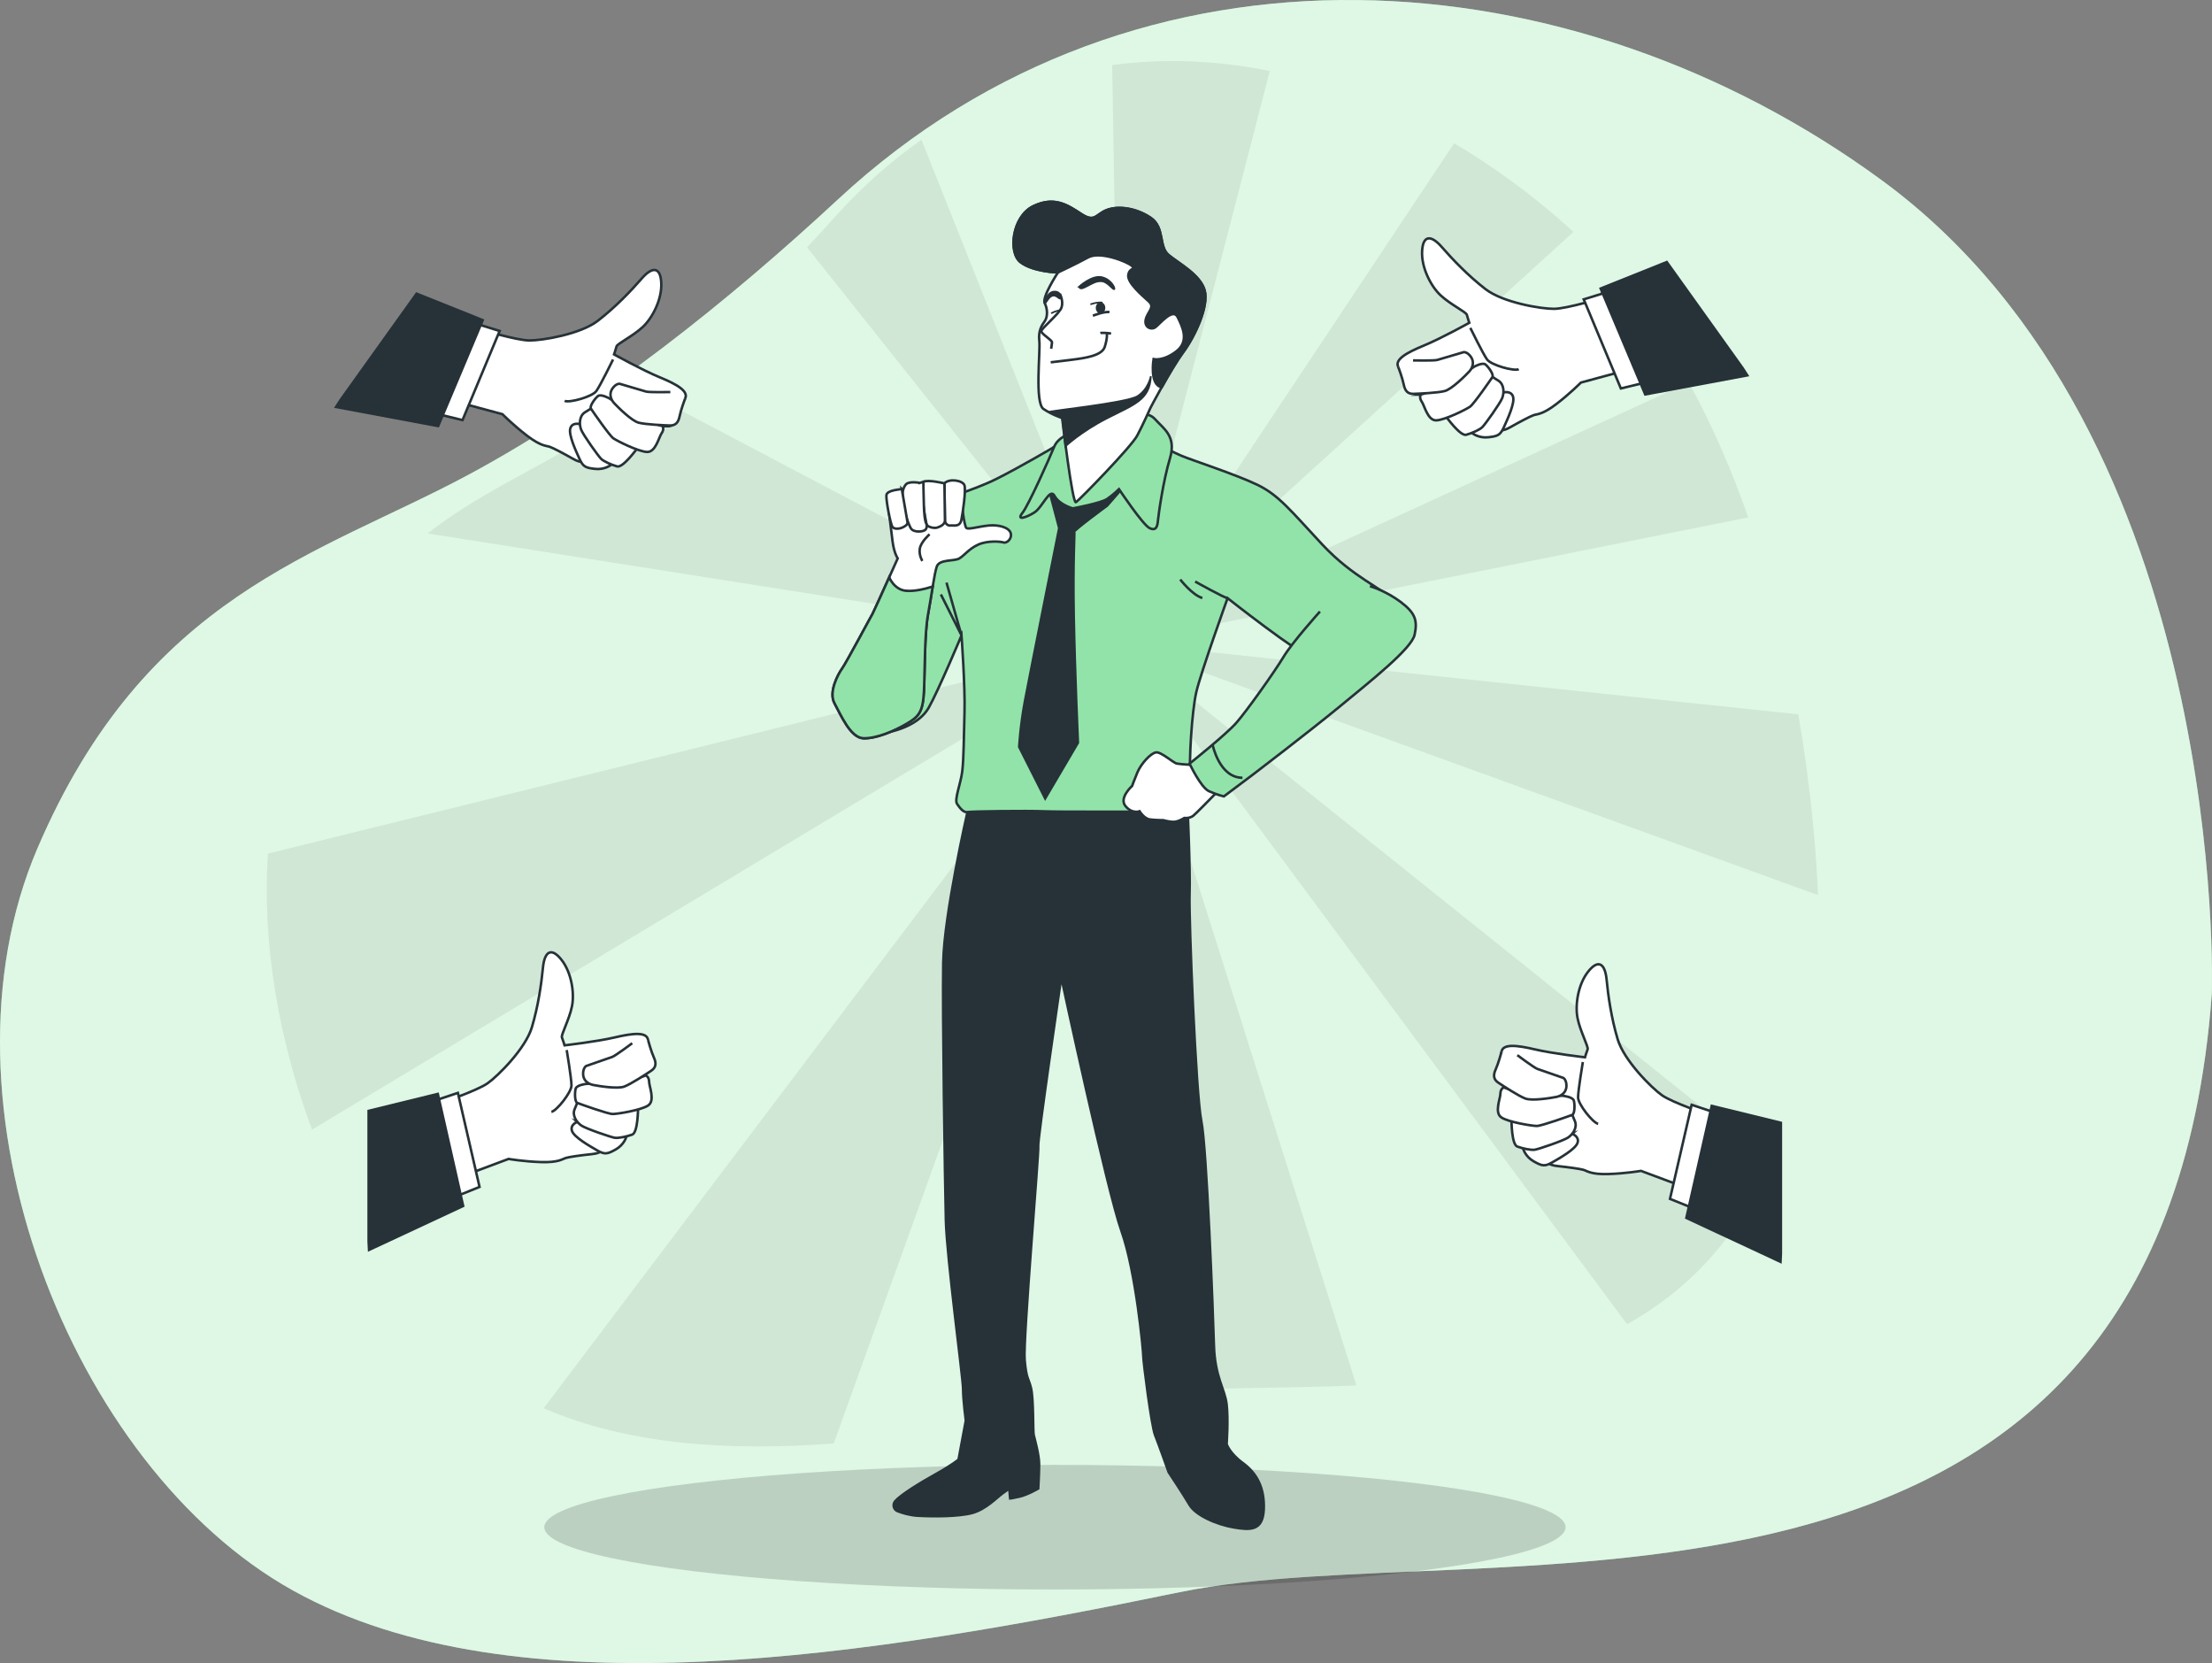 <?xml version="1.0" encoding="UTF-8"?>
<svg xmlns="http://www.w3.org/2000/svg" viewBox="0 0 664.44 499.42">
  <rect x="0" y="0" width="664.44" height="499.42" fill="#808080" stroke="none"/>
  <defs>
    <style>
      .cls-1 {
        opacity: .7;
      }

      .cls-1, .cls-2, .cls-3, .cls-4 {
        stroke-width: 0px;
      }

      .cls-1, .cls-5 {
        fill: #fff;
      }

      .cls-2 {
        opacity: .16;
      }

      .cls-6, .cls-7, .cls-8, .cls-5, .cls-9, .cls-10 {
        stroke: #263238;
        stroke-miterlimit: 10;
      }

      .cls-6, .cls-9 {
        fill: #263238;
      }

      .cls-6, .cls-10 {
        stroke-width: .5px;
      }

      .cls-7, .cls-8, .cls-5, .cls-9 {
        stroke-width: .75px;
      }

      .cls-7, .cls-10 {
        fill: none;
      }

      .cls-3 {
        opacity: .07;
      }

      .cls-8, .cls-4 {
        fill: #92e3a9;
      }
    </style>
  </defs>
  <g id="Background_Simple" data-name="Background Simple">
    <g>
      <path class="cls-4" d="m664.39,298.31s5.69-167.36-99.16-244.19c-92.55-67.82-222.85-78.38-313.5,5.74-32.3,29.97-71.19,61.36-111.2,82.81-44.86,24.05-96.73,35.94-129.34,112.22-32.61,76.28,10.01,185.53,76.78,222.71,66.77,37.19,174.03,19.56,266.29.54,92.27-19.02,294.94,28.06,310.13-179.84Z"/>
      <path class="cls-1" d="m664.39,298.31s5.69-167.36-99.16-244.19c-92.55-67.82-222.85-78.38-313.5,5.74-32.3,29.97-71.19,61.36-111.2,82.81-44.86,24.05-96.73,35.94-129.34,112.22-32.61,76.28,10.01,185.53,76.78,222.71,66.77,37.19,174.03,19.56,266.29.54,92.27-19.02,294.94,28.06,310.13-179.84Z"/>
    </g>
  </g>
  <g id="Shadow">
    <ellipse class="cls-2" cx="316.88" cy="458.61" rx="153.39" ry="18.71"/>
  </g>
  <g id="Radiance">
    <path class="cls-3" d="m470.75,67.93c-10.74-9.58-22.14-17.93-33.96-24.9l-99.82,150.01,135.65-123.4c-.62-.59-1.24-1.15-1.88-1.72Zm-89.33-46.6c-15.81-3.21-31.75-3.89-47.33-1.79l2.89,173.51,44.44-171.72Zm-104.62,20.65c-9.12,6.36-17.83,14.05-26.01,23.18-2.71,3.03-5.5,6.07-8.35,9.12l94.53,118.77-60.18-151.07Zm-81.9,76.22c-6.63,5.1-13.37,9.83-20.17,14.05-14.97,9.28-31.16,16.13-46.27,27.94l208.51,32.85-142.07-74.85Zm-114.4,138.13c-1.82,27.07,3.31,56.37,13.24,82.87l243.24-146.15-256.47,63.28Zm256.47-63.28l-173.65,229.83c25.27,10.98,55.63,12.96,87.11,10.58l86.55-240.41Zm0,0l8.26,225.28c17.84-1.91,39.64-1.32,62.22-2.29l-70.49-222.99Zm194.95,156.1l-194.95-156.1,151.78,204.61c17.68-9.89,32.83-25.08,43.17-48.51Zm8.24-134.63l-203.19-21.47,209.13,75.73c-.42-10.21-1.76-30.14-5.94-54.26Zm-32.91-99.68l-170.28,78.21,188.15-37.68c-4.79-13.73-10.66-27.47-17.88-40.53Z"/>
  </g>
  <g id="Hand_4" data-name="Hand 4">
    <g>
      <path class="cls-5" d="m481.61,89.39s-10.9,3.31-14.77,3.35-15.39-1.87-20.63-5.92-9.89-8.92-13.14-12.65c-3.25-3.72-5.67-3.56-5.9,1.3-.24,4.85,2.59,10.44,5.54,13.2s7.7,5.03,7.9,5.86c.2.83.74,2.4.74,2.4,0,0-8.52,4.73-13.65,6.84-5.13,2.11-8.89,4.21-7.67,6.46s4.43,4.83,6.26,6.84c1.83,2.01,12.11,9.29,15.36,10.28,3.25.99,5.87,1.66,7.45,1.69s2.05.68,4.69-.82c2.64-1.5,5.75-3.14,6.84-3.53,1.09-.39,2.64-.13,6.8-3.31,4.17-3.18,7.45-6.5,7.45-6.5l16.19-4.37-9.46-21.13Z"/>
      <polygon class="cls-5" points="475.72 89.89 486.87 116.65 498.01 113.95 485.31 86.93 475.72 89.89"/>
      <polygon class="cls-9" points="500.66 78.69 480.81 86.64 494.19 118.44 524.85 112.72 523.47 110.57 500.66 78.69"/>
      <path class="cls-7" d="m441.65,98.46s3.82,7.8,5.03,9.48c1.2,1.68,8.05,3.61,9.52,2.94"/>
      <path class="cls-5" d="m451.63,117.86s2.27-.65,2.86,1.27c.59,1.92-1.71,6.88-2.78,9.21-1.07,2.33-1.81,2.66-4.7,2.97-2.9.32-4.8-1.25-4.8-1.25,0,0,3.13-2.44,3.6-3.16.46-.72,5.82-9.04,5.82-9.04Z"/>
      <path class="cls-5" d="m434.39,125.12s4.25,5.94,6.04,5.44c1.79-.5,4-1.5,4.81-2.27.81-.78,5.4-7.18,6.01-8.79.61-1.61.57-4.11-1.18-5.2l-1.75-1.09s-2.34,2.46-5.57,4.76c-3.23,2.31-9.39,5.15-9.5,5.82-.11.66,1.14,1.33,1.14,1.33Z"/>
      <path class="cls-5" d="m426.73,118.51s-.5.94.33,2.1c.83,1.16,1.78,5.75,4.41,5.62,2.64-.13,8.96-3.29,10.12-4.12,1.16-.83,6.25-8.18,6.71-8.9.46-.72-1.2-3.04-2.11-3.76-.9-.72-3.41.69-3.41.69,0,0-10.12,6.85-16.06,8.37Z"/>
      <path class="cls-5" d="m424.45,108.23s6.35.14,7.31-.15,7.89-2.33,7.89-2.33c0,0,1.05-.17,2.16,1.38,1.11,1.55.59,3.28-.51,4.46s-5.2,5.28-7.34,5.84c-2.14.56-7.64.78-9.35.84-1.72.06-2.58-.88-2.95-2.77-.37-1.88-1.63-5.27-1.63-5.27"/>
    </g>
  </g>
  <g id="Hand_3" data-name="Hand 3">
    <g>
      <path class="cls-5" d="m513.22,334.79s-10.79-3.65-13.97-5.87c-3.17-2.22-11.43-10.47-13.33-16.82-1.9-6.35-2.86-13.01-3.33-17.93-.48-4.92-2.54-6.19-5.55-2.38-3.02,3.81-3.97,10-3.17,13.97.79,3.97,3.33,8.57,3.02,9.36-.32.79-.79,2.38-.79,2.38,0,0-9.68-1.11-15.08-2.38-5.4-1.27-9.68-1.75-10,.79-.32,2.54.79,6.51,1.11,9.2.32,2.7,4.44,14.6,6.51,17.3s3.81,4.76,5.08,5.71c1.27.95,1.27,1.75,4.28,2.06,3.02.32,6.51.79,7.62,1.11s2.22,1.43,7.46,1.27,9.84-.95,9.84-.95l15.71,5.87,4.6-22.69Z"/>
      <polygon class="cls-5" points="508.14 331.77 501.63 360.02 512.27 364.31 517.66 334.95 508.14 331.77"/>
      <polygon class="cls-9" points="534.94 337.17 514.17 332.09 506.55 365.73 534.82 378.92 534.94 376.37 534.94 337.17"/>
      <path class="cls-7" d="m475.45,318.92s-1.43,8.57-1.43,10.63,4.44,7.62,6.03,7.93"/>
      <path class="cls-5" d="m472.27,340.5s2.22.79,1.59,2.7-5.4,4.6-7.62,5.87c-2.22,1.27-3.02,1.11-5.55-.32-2.54-1.43-3.17-3.81-3.17-3.81,0,0,3.97-.16,4.76-.48s10-3.97,10-3.97Z"/>
      <path class="cls-5" d="m454.02,336.38s0,7.3,1.75,7.93c1.75.63,4.13,1.11,5.24.95,1.11-.16,8.57-2.7,10-3.65s2.86-3.02,2.06-4.92l-.79-1.9s-3.33.63-7.3.63-10.63-1.27-11.11-.79.16,1.75.16,1.75Z"/>
      <path class="cls-5" d="m451.64,326.54s-.95.48-.95,1.9-1.9,5.71.32,7.14c2.22,1.43,9.2,2.54,10.63,2.54s9.84-3.02,10.63-3.33.79-3.17.48-4.28-3.17-1.43-3.17-1.43c0,0-12.22-.32-17.93-2.54Z"/>
      <path class="cls-5" d="m455.77,316.86s5.08,3.81,6.03,4.13,7.78,2.7,7.78,2.7c0,0,.95.48.95,2.38s-1.43,3.02-3.02,3.33-7.3,1.27-9.36.48-6.67-3.81-8.09-4.76c-1.43-.95-1.59-2.22-.79-3.97s1.75-5.24,1.75-5.24"/>
    </g>
  </g>
  <g id="Hand_2" data-name="Hand 2">
    <g>
      <path class="cls-5" d="m132.46,331.2s10.79-3.65,13.97-5.87c3.17-2.22,11.43-10.47,13.33-16.82,1.9-6.35,2.86-13.01,3.33-17.93.48-4.92,2.54-6.19,5.55-2.38,3.02,3.81,3.97,10,3.17,13.97-.79,3.97-3.33,8.57-3.02,9.36.32.79.79,2.38.79,2.38,0,0,9.68-1.11,15.08-2.38,5.4-1.27,9.68-1.75,10,.79.32,2.54-.79,6.51-1.11,9.2-.32,2.7-4.44,14.6-6.51,17.3s-3.81,4.76-5.08,5.71c-1.27.95-1.27,1.75-4.28,2.06s-6.51.79-7.62,1.11c-1.11.32-2.22,1.43-7.46,1.27-5.24-.16-9.84-.95-9.84-.95l-15.71,5.87-4.6-22.69Z"/>
      <polygon class="cls-5" points="137.54 328.19 144.04 356.43 133.41 360.72 128.01 331.36 137.54 328.19"/>
      <polygon class="cls-9" points="110.73 333.59 131.51 328.5 139.12 362.15 110.86 375.33 110.73 372.78 110.73 333.59"/>
      <path class="cls-7" d="m170.23,315.33s1.43,8.57,1.43,10.63-4.44,7.62-6.03,7.93"/>
      <path class="cls-5" d="m173.4,336.91s-2.22.79-1.59,2.7,5.4,4.6,7.62,5.87c2.22,1.27,3.02,1.11,5.55-.32,2.54-1.43,3.17-3.81,3.17-3.81,0,0-3.97-.16-4.76-.48s-10-3.97-10-3.97Z"/>
      <path class="cls-5" d="m191.65,332.79s0,7.3-1.75,7.93c-1.75.63-4.13,1.11-5.24.95-1.11-.16-8.57-2.7-10-3.65s-2.86-3.02-2.06-4.92l.79-1.9s3.33.63,7.3.63,10.63-1.27,11.11-.79c.48.48-.16,1.75-.16,1.75Z"/>
      <path class="cls-5" d="m194.03,322.95s.95.48.95,1.9,1.9,5.71-.32,7.14c-2.22,1.43-9.2,2.54-10.63,2.54s-9.84-3.02-10.63-3.33-.79-3.17-.48-4.28,3.17-1.43,3.17-1.43c0,0,12.22-.32,17.93-2.54Z"/>
      <path class="cls-5" d="m189.91,313.27s-5.08,3.81-6.03,4.13-7.78,2.7-7.78,2.7c0,0-.95.48-.95,2.38s1.43,3.02,3.02,3.33,7.3,1.27,9.36.48,6.67-3.81,8.09-4.76c1.43-.95,1.59-2.22.79-3.97s-1.75-5.24-1.75-5.24"/>
    </g>
  </g>
  <g id="Hand_1" data-name="Hand 1">
    <g>
      <path class="cls-5" d="m144.19,98.89s10.9,3.31,14.77,3.35,15.39-1.87,20.63-5.92c5.24-4.05,9.9-8.92,13.14-12.65s5.67-3.56,5.9,1.3c.24,4.85-2.59,10.44-5.54,13.2-2.95,2.77-7.7,5.03-7.9,5.86-.2.83-.74,2.4-.74,2.4,0,0,8.52,4.73,13.65,6.84,5.13,2.11,8.89,4.21,7.67,6.46-1.22,2.25-4.43,4.83-6.26,6.84s-12.11,9.29-15.36,10.28c-3.25.99-5.87,1.66-7.45,1.69-1.59.04-2.05.68-4.69-.82s-5.75-3.14-6.84-3.53-2.64-.13-6.8-3.31c-4.17-3.18-7.45-6.5-7.45-6.5l-16.19-4.37,9.46-21.13Z"/>
      <polygon class="cls-5" points="150.08 99.39 138.93 126.15 127.79 123.45 140.49 96.43 150.08 99.39"/>
      <polygon class="cls-9" points="125.14 88.19 144.99 96.14 131.61 127.94 100.95 122.21 102.33 120.07 125.14 88.19"/>
      <path class="cls-7" d="m184.15,107.96s-3.82,7.8-5.03,9.48c-1.2,1.68-8.05,3.61-9.52,2.94"/>
      <path class="cls-5" d="m174.17,127.36s-2.27-.65-2.86,1.27c-.59,1.92,1.71,6.88,2.78,9.21,1.07,2.33,1.81,2.66,4.7,2.97,2.9.32,4.8-1.25,4.8-1.25,0,0-3.13-2.44-3.59-3.16-.46-.72-5.82-9.04-5.82-9.04Z"/>
      <path class="cls-5" d="m191.41,134.62s-4.25,5.94-6.04,5.44c-1.79-.5-4-1.5-4.81-2.27-.81-.78-5.4-7.18-6.01-8.79-.61-1.61-.57-4.11,1.18-5.2l1.75-1.09s2.34,2.46,5.57,4.76c3.23,2.31,9.39,5.15,9.5,5.82.11.66-1.14,1.33-1.14,1.33Z"/>
      <path class="cls-5" d="m199.07,128s.5.94-.33,2.1c-.83,1.16-1.78,5.75-4.41,5.62s-8.96-3.29-10.12-4.12c-1.16-.83-6.25-8.18-6.71-8.9-.46-.72,1.2-3.04,2.11-3.76s3.41.69,3.41.69c0,0,10.12,6.85,16.06,8.37Z"/>
      <path class="cls-5" d="m201.35,117.73s-6.35.14-7.31-.15c-.96-.3-7.89-2.33-7.89-2.33,0,0-1.05-.17-2.16,1.38-1.11,1.55-.59,3.28.51,4.46,1.11,1.18,5.2,5.28,7.34,5.84,2.14.56,7.64.78,9.35.84s2.58-.88,2.95-2.77c.37-1.88,1.63-5.27,1.63-5.27"/>
    </g>
  </g>
  <g id="Character">
    <g>
      <path class="cls-9" d="m290.61,243.86s-7,30.66-7.28,45.08c-.27,14.42.52,66.39.79,77.54.27,11.15,5.17,47.34,5.17,50.6s.82,9.52.82,9.52l-2.18,11.7s-1.9,1.63-6.8,4.35c-4.9,2.72-10.61,6.26-12.24,8.16h0c-.85.99-.47,2.52.74,2.99,1.54.59,3.69,1.23,6.06,1.37,4.62.27,12.24.27,16.32-.82,4.08-1.09,7.35-4.62,9.25-5.99l1.9-1.36.27,2.99s.27,0,2.72-.54c2.45-.54,5.71-2.45,5.71-2.45,0,0,.27-4.62.27-7.35s-1.36-7.62-1.63-8.71c-.27-1.09,0-10.88-.82-14.15-.82-3.26-1.36-2.45-1.9-8.43-.54-5.98,4.35-62.57,4.08-64.2-.27-1.63,6.93-50.69,6.93-50.69,0,0,13.75,64.02,18.1,76.26,4.35,12.24,6.53,35.91,6.53,37.54s2.45,20.95,3.54,23.67c1.09,2.72,4.08,11.15,4.08,11.15,0,0,4.35,6.53,6.26,9.79,1.9,3.26,8.43,5.99,13.33,6.8,4.9.82,8.71,1.09,8.98-5.44.27-6.53-2.18-10.88-6.26-13.87-4.08-2.99-4.9-5.71-4.9-5.71,0,0,.54-7.35,0-11.97-.54-4.62-3.54-8.16-3.81-17.68-.27-9.52-2.18-59.58-3.81-67.47-1.63-7.89-3.78-60.68-3.51-68.02.27-7.35-.68-27.81-.68-27.81l-66.24-.76.2,3.89Z"/>
      <g>
        <path class="cls-8" d="m316.61,134.25s-10.11,5.96-17.27,9.55c-7.16,3.58-15.89,5.6-16.79,7.61-.9,2.01-16.34,34.92-19.25,39.4s-9.85,13.21-8.51,18.13c1.34,4.92,6.94,11.64,10.52,11.19,3.58-.45,10.74-2.46,13.66-7.61,2.91-5.15,9.85-21.71,9.85-21.71,0,0,1.12,15.45.9,23.06-.22,7.61-.22,13.88-.67,17.68-.45,3.81-2.46,8.51-1.57,9.85s2.01,2.69,3.13,2.46c1.12-.22,17.91-.45,23.06-.22,5.15.22,28.43,0,33.35.22,4.92.22,9.18-2.24,9.63-3.13s1.34-2.24.9-7.16c-.45-4.92.45-19.92,1.79-25.74,1.34-5.82,9.4-28.21,9.4-28.21,0,0,21.27,16.79,25.74,18.13,4.48,1.34,16.57-.67,20.59-5.6s5.37-8.73,2.91-12.09c-2.46-3.36-11.42-6.49-20.82-16.57-9.4-10.07-12.98-14.77-19.48-17.91-6.49-3.13-19.7-7.39-22.83-8.73s-4.03-2.01-6.04-2.91c-2.01-.9-6.72-2.69-15.45-2.91-8.73-.22-16.76,3.21-16.76,3.21Z"/>
        <g>
          <path class="cls-7" d="m284.31,174.95c.31,1.08,4.51,15.86,4.51,15.86l-6.2-12.31"/>
          <path class="cls-7" d="m368.73,179.61c-.94-.04-9.73-4.97-9.73-4.97"/>
          <path class="cls-7" d="m354.52,174.02s3.55,4.63,6.64,5.56"/>
        </g>
      </g>
      <path class="cls-9" d="m315.36,147.98l2.81,10.61s-8.9,44.48-10.3,51.97c-1.4,7.49-1.72,13.73-1.72,13.73l7.8,15.45,9.83-16.7s-.94-21.07-1.25-37.93c-.31-16.86.31-24.97.16-25.44-.16-.47,9.83-7.8,9.83-7.8,0,0,5.77-6.4,6.09-7.49.31-1.09-4.06.31-4.99,1.25-.94.94-3.75,2.65-7.8,1.87-4.06-.78-9.36-5.31-10.14-3.12-.78,2.18-.31,3.59-.31,3.59Z"/>
      <path class="cls-8" d="m322.07,129.88c-.47.31-4.21,1.25-5.46,4.37s-7.65,17.48-9.52,19.82c-1.87,2.34,1.09,1.4,3.59-.16,2.5-1.56,4.68-7.65,6.09-4.99,1.4,2.65,5.46,3.75,5.46,3.75,0,0,8.43-1.56,10.3-2.81s3.59-2.97,3.59-2.97c0,0,7.18,10.77,9.21,11.71,2.03.94,2.34-.62,2.5-2.34.16-1.72,1.56-11.86,3.59-18.57,2.03-6.71-1.87-8.9-4.37-11.71-2.5-2.81-5.31-.94-8.12-.62-2.81.31-16.86,4.53-16.86,4.53Z"/>
      <g>
        <path class="cls-5" d="m317.79,81.82s-4.88,7.4-3.97,9.21c.9,1.81.9,4.15,0,5.42-.9,1.26-1.99,2.89-1.63,5.96.36,3.07-1.44,18.6,1.26,20.41,2.71,1.81,5.6,2.71,5.6,2.71,0,0,3.07,26.01,4.15,25.28,1.08-.72,16.61-16.61,18.42-20.05,1.81-3.43,3.97-8.31,3.97-8.31,0,0,6.14-11.74,9.75-16.61s7.77-13.91,6.5-18.6c-1.26-4.7-7.77-8.13-10.84-10.66-3.07-2.53-1.08-8.31-5.42-11.2-4.33-2.89-9.57-3.61-13-2.35-3.43,1.26-3.61,3.97-7.77,1.26-4.15-2.71-8.13-5.42-14.45-2.35-6.32,3.07-7.59,13.91-3.79,16.8,3.79,2.89,11.2,3.07,11.2,3.07Z"/>
        <path class="cls-9" d="m351.02,76.59c-3.07-2.53-1.08-8.31-5.42-11.2-4.33-2.89-9.57-3.61-13-2.35-3.43,1.26-3.61,3.97-7.77,1.26-4.15-2.71-8.13-5.42-14.45-2.35-6.32,3.07-7.59,13.91-3.79,16.8,3.79,2.89,11.2,3.07,11.2,3.07,0,0,5.42-2.53,9.03-4.51,3.61-1.99,11.74,1.26,13.18,2.53,1.44,1.26-.72.36-1.08,2.71-.36,2.35,4.15,6.14,6.14,7.95,1.99,1.81-.36,3.07-.9,5.42-.54,2.35,1.63,3.25,2.89,2.35,1.26-.9,5.24-5.96,6.68-3.07,1.44,2.89,3.61,7.22-.36,10.29-3.97,3.07-6.86,2.35-6.86,2.35,0,0-1.3,7.82,2.46,8.44,2.01-3.61,4.54-7.92,6.39-10.42,3.61-4.88,7.77-13.91,6.5-18.6-1.26-4.7-7.77-8.13-10.84-10.66Z"/>
        <path class="cls-10" d="m327.54,91.4s1.81-.72,3.61-.54"/>
        <path class="cls-10" d="m318.3,93.17s-1.58.33-2.56.92"/>
        <path class="cls-7" d="m318.36,88.24s1.12,2.04.53,4.01c-.59,1.97-6.17,6.37-6.11,7.23.07.85,3.28,2.63,3.22,3.35s-.26,1.9-.26,1.9"/>
        <ellipse class="cls-6" cx="330.58" cy="92.45" rx="1.18" ry="1.45"/>
        <path class="cls-7" d="m328.28,94.81c.2-.07,3.09-1.25,4.99-1.12"/>
        <path class="cls-6" d="m324.11,86.11s3.87-3.59,6.88-2.87c3,.73,4.14,3.61,3.66,3.62s-1.99-2.23-3.65-2.39c-1.65-.17-2.81.61-4.22,1.33-1.41.71-2.3,1.23-2.66.31Z"/>
        <path class="cls-6" d="m318.63,88.97c0-.29-.46-1.64-2.23-1.38-1.77.26-3.12,3.48-2.58,3.45.54-.03,1.13-2.07,2.51-2.27,1.38-.2,2.3,1.97,2.3.2Z"/>
        <path class="cls-7" d="m315.61,108.8s2.82-.33,6.5-.79c3.68-.46,8.87-1.18,9.72-3.81.85-2.63.66-4.01.66-4.01"/>
        <path class="cls-7" d="m330.52,100c.26-.07,2.36-.07,3.22.2"/>
        <path class="cls-6" d="m345.68,112.98s-.7,3.88-3.98,5.97c-3.28,2.09-27.37,4.48-26.58,4.78s3.94,1.8,3.94,1.8l.94,8.55s4.58-4.38,12.54-8.46c7.96-4.08,12.94-5.47,13.14-12.64Z"/>
      </g>
      <g>
        <path class="cls-5" d="m359.11,229.75s-4.48-.22-5.6-.45c-1.12-.22-4.7-3.58-6.27-3.36-1.57.22-4.48,3.36-5.6,6.04-1.12,2.69-1.57,4.03-1.57,4.03,0,0-4.03,3.58-2.01,6.04,2.01,2.46,4.25,1.57,4.25,1.57,0,0,1.34,2.24,3.13,2.46,1.79.22,4.03.22,4.03.22,0,0,2.24.67,3.58.45,1.34-.22,2.69-1.12,2.69-1.12,0,0,1.57.22,2.69-.67.82-.66,4.8-4.71,6.84-6.81.73-.75,1.22-1.25,1.22-1.25l-7.39-7.16Z"/>
        <g>
          <path class="cls-8" d="m396.49,183.64s-8.28,9.18-10.97,13.66c-2.69,4.48-10.97,16.12-14.1,19.7-3.13,3.58-14.1,12.31-14.1,12.31,0,0,3.36,7.16,5.82,8.28,2.46,1.12,4.48,1.57,4.48,1.57l8.95-6.72s17.01-12.98,25.97-20.37c8.95-7.39,21.49-17.24,22.39-21.49.9-4.25.22-6.49-4.25-9.85-4.48-3.36-9.18-4.7-9.18-4.7"/>
          <path class="cls-7" d="m364.26,223.71s2.01,9.85,8.95,9.85"/>
        </g>
      </g>
      <g>
        <path class="cls-5" d="m266.72,151.18s.93,7.87,1.39,11.42c.46,3.55,1.54,5.09,1.54,5.09,0,0-7.25,16.2-7.56,16.67-.31.46-7.87,14.66-9.1,16.36-1.23,1.7-4.17,7.1-2.31,10.49,1.85,3.39,4.78,10.34,8.64,10.49,3.86.15,9.26-2.16,12.96-4.32s4.94-3.55,5.25-9.72c.31-6.17.15-17.28,1.23-23.15,1.08-5.86,1.85-12.04,2.62-14.35.77-2.31,5.25-1.54,6.79-2.47,1.54-.93,2.93-2.93,5.71-4.17,2.78-1.23,6.64-.93,7.56-.62.93.31,2.62-1.08,2.16-2.78-.46-1.7-3.55-2.62-6.64-2.31-3.09.31-5.86,1.23-6.64.77-.77-.46-1.54-8.64-1.54-8.64,0,0-10.96.93-14.81,1.08s-7.25.15-7.25.15Z"/>
        <g>
          <path class="cls-5" d="m283.69,145.16s.15,10.18.15,11.11.93,1.7,1.7,1.54c.77-.15,2.78.62,3.24-1.7.46-2.31,1.39-8.8.93-10.34-.46-1.54-4.63-2.16-6.02-.62Z"/>
          <path class="cls-5" d="m283.69,145.16s-4.94-1.23-6.33-.46c-1.39.77.77,11.73.93,12.65s2.31,1.39,3.24,1.08c.93-.31,2.31-.93,2.31-2.16s-.15-11.11-.15-11.11Z"/>
          <path class="cls-5" d="m276.29,145.01s-3.24-.62-4.17.46-1.23,2.62-.93,5.4c.31,2.78,1.85,6.94,2.47,7.87.62.93,2.62,1.08,3.86.62,1.23-.46.77-2.01.77-2.01,0,0-.62-.62-.77-5.4s-.15-7.25-.15-7.25l-1.08.31Z"/>
          <path class="cls-5" d="m270.89,146.86c-.62.15-4.48.31-4.63,1.85-.15,1.54,1.23,8.8,1.85,9.57.62.77,2.31.46,2.93.15.62-.31,1.7-.77,1.54-1.7-.15-.93-1.7-9.88-1.7-9.88Z"/>
        </g>
        <path class="cls-8" d="m272.12,177.41c-2.74-.28-4.26-2.41-5.03-4.02-2.12,4.72-4.82,10.69-5,10.96-.31.46-7.87,14.66-9.1,16.36-1.23,1.7-4.17,7.1-2.31,10.49,1.85,3.39,4.78,10.34,8.64,10.49,3.86.15,9.26-2.16,12.96-4.32s4.94-3.55,5.25-9.72c.31-6.17.15-17.28,1.23-23.15.53-2.88.99-5.82,1.4-8.36-2.39.75-5.58,1.51-8.04,1.26Z"/>
        <path class="cls-5" d="m279.22,160.44s-2.62,2.31-2.93,4.32c-.31,2.01.77,3.7.77,3.7"/>
      </g>
    </g>
  </g>
</svg>